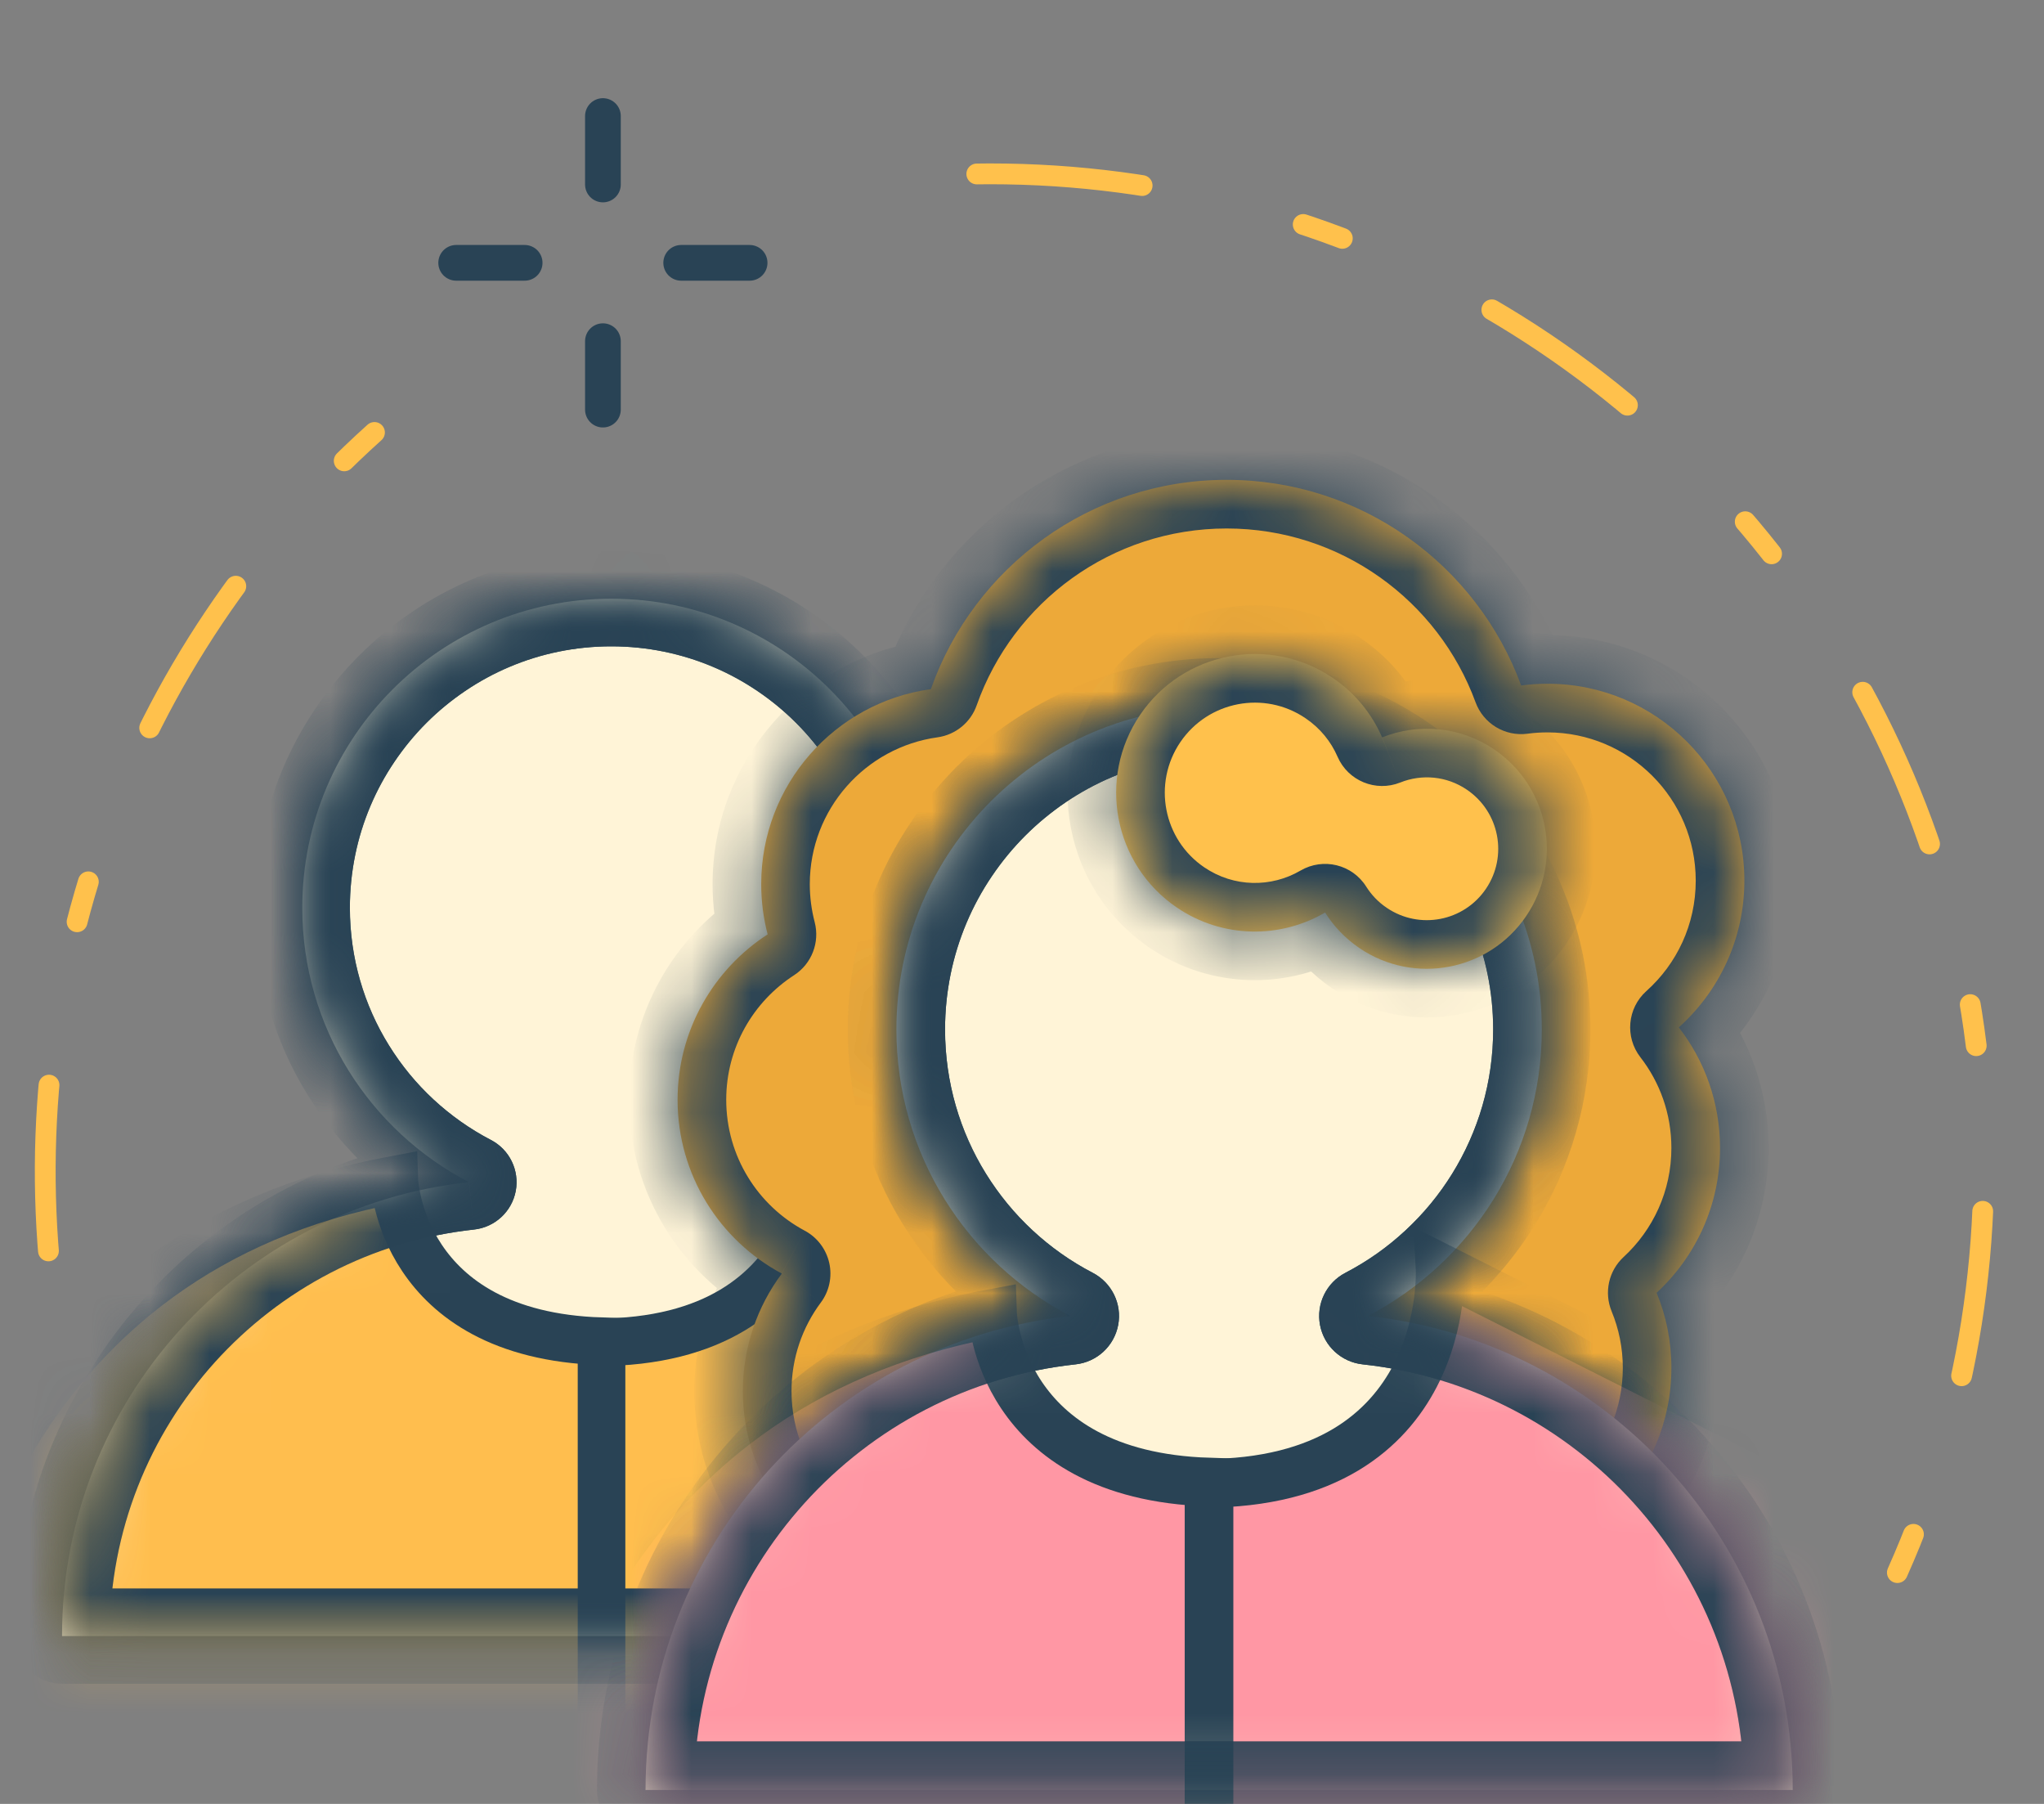 <svg width="34" height="30" viewBox="0 0 34 30" fill="none" xmlns="http://www.w3.org/2000/svg">
<rect x="0" y="0" width="34" height="30" fill="#808080" stroke="none"/>
<path d="M31.561 26.153C32.751 23.488 33.214 20.556 32.903 17.654C32.592 14.752 31.518 11.985 29.79 9.633C28.062 7.281 25.742 5.428 23.066 4.264C20.39 3.099 17.454 2.664 14.555 3.003" stroke="#FFC14C" stroke-width="0.346" stroke-linecap="round" stroke-dasharray="0.69 2.76 2.76 2.76"/>
<path d="M6.229 7.192C4.195 9.021 2.647 11.326 1.723 13.9C0.8 16.475 0.529 19.238 0.937 21.943" stroke="#FFC14C" stroke-width="0.346" stroke-linecap="round" stroke-dasharray="0.69 2.76 2.76 2.76"/>
<path d="M10.029 5.674L10.029 6.812" stroke="#294355" stroke-width="0.594" stroke-linecap="round"/>
<path d="M8.727 4.371L7.588 4.371" stroke="#294355" stroke-width="0.594" stroke-linecap="round"/>
<path d="M10.029 1.93L10.029 3.068" stroke="#294355" stroke-width="0.594" stroke-linecap="round"/>
<path d="M12.469 4.371L11.331 4.371" stroke="#294355" stroke-width="0.594" stroke-linecap="round"/>
<mask id="path-8-inside-1_2061_9466" fill="white">
<path fill-rule="evenodd" clip-rule="evenodd" d="M12.536 19.66C14.183 18.804 15.308 17.082 15.308 15.097C15.308 12.258 13.007 9.957 10.168 9.957C7.329 9.957 5.028 12.258 5.028 15.097C5.028 17.082 6.153 18.804 7.801 19.66C3.995 20.072 1.032 23.294 1.032 27.209H19.304C19.304 23.294 16.341 20.072 12.536 19.66Z"/>
</mask>
<path fill-rule="evenodd" clip-rule="evenodd" d="M12.536 19.66C14.183 18.804 15.308 17.082 15.308 15.097C15.308 12.258 13.007 9.957 10.168 9.957C7.329 9.957 5.028 12.258 5.028 15.097C5.028 17.082 6.153 18.804 7.801 19.66C3.995 20.072 1.032 23.294 1.032 27.209H19.304C19.304 23.294 16.341 20.072 12.536 19.66Z" fill="#FFF4D7"/>
<path d="M12.536 19.66L12.17 18.958C11.861 19.119 11.693 19.464 11.757 19.807C11.822 20.15 12.104 20.41 12.451 20.448L12.536 19.66ZM7.801 19.66L7.886 20.448C8.233 20.41 8.514 20.15 8.579 19.807C8.643 19.464 8.476 19.119 8.166 18.958L7.801 19.66ZM1.032 27.209H0.24C0.24 27.647 0.595 28.002 1.032 28.002L1.032 27.209ZM19.304 27.209V28.002C19.742 28.002 20.096 27.647 20.096 27.209H19.304ZM14.516 15.097C14.516 16.775 13.566 18.232 12.17 18.958L12.901 20.363C14.8 19.376 16.1 17.389 16.1 15.097H14.516ZM10.168 10.749C12.569 10.749 14.516 12.696 14.516 15.097H16.1C16.1 11.821 13.444 9.165 10.168 9.165V10.749ZM5.82 15.097C5.82 12.696 7.767 10.749 10.168 10.749V9.165C6.892 9.165 4.236 11.821 4.236 15.097H5.82ZM8.166 18.958C6.77 18.232 5.82 16.775 5.82 15.097H4.236C4.236 17.389 5.536 19.376 7.435 20.363L8.166 18.958ZM1.824 27.209C1.824 23.703 4.478 20.816 7.886 20.448L7.715 18.873C3.512 19.327 0.24 22.886 0.24 27.209H1.824ZM19.304 26.417H1.032V28.002H19.304V26.417ZM12.451 20.448C15.858 20.816 18.512 23.703 18.512 27.209H20.096C20.096 22.886 16.824 19.327 12.621 18.873L12.451 20.448Z" fill="#294355" mask="url(#path-8-inside-1_2061_9466)"/>
<mask id="mask0_2061_9466" style="mask-type:alpha" maskUnits="userSpaceOnUse" x="1" y="9" width="19" height="19">
<mask id="path-10-inside-2_2061_9466" fill="white">
<path fill-rule="evenodd" clip-rule="evenodd" d="M12.535 19.665C14.182 18.809 15.307 17.087 15.307 15.102C15.307 12.263 13.006 9.962 10.167 9.962C7.329 9.962 5.027 12.263 5.027 15.102C5.027 17.087 6.152 18.809 7.8 19.665C3.994 20.076 1.031 23.299 1.031 27.214H19.303C19.303 23.299 16.34 20.076 12.535 19.665Z"/>
</mask>
<path fill-rule="evenodd" clip-rule="evenodd" d="M12.535 19.665C14.182 18.809 15.307 17.087 15.307 15.102C15.307 12.263 13.006 9.962 10.167 9.962C7.329 9.962 5.027 12.263 5.027 15.102C5.027 17.087 6.152 18.809 7.8 19.665C3.994 20.076 1.031 23.299 1.031 27.214H19.303C19.303 23.299 16.34 20.076 12.535 19.665Z" fill="white"/>
<path d="M12.535 19.665L12.169 18.962C11.86 19.123 11.692 19.468 11.756 19.811C11.821 20.155 12.102 20.415 12.45 20.453L12.535 19.665ZM7.8 19.665L7.885 20.453C8.232 20.415 8.514 20.155 8.578 19.811C8.643 19.468 8.475 19.123 8.165 18.962L7.8 19.665ZM1.031 27.214H0.239C0.239 27.652 0.594 28.006 1.031 28.006L1.031 27.214ZM19.303 27.214V28.006C19.741 28.006 20.095 27.652 20.095 27.214H19.303ZM14.515 15.102C14.515 16.78 13.565 18.237 12.169 18.962L12.9 20.368C14.799 19.381 16.099 17.394 16.099 15.102H14.515ZM10.167 10.754C12.569 10.754 14.515 12.7 14.515 15.102H16.099C16.099 11.825 13.443 9.17 10.167 9.17V10.754ZM5.819 15.102C5.819 12.7 7.766 10.754 10.167 10.754V9.17C6.891 9.17 4.235 11.825 4.235 15.102H5.819ZM8.165 18.962C6.77 18.237 5.819 16.78 5.819 15.102H4.235C4.235 17.394 5.535 19.381 7.435 20.368L8.165 18.962ZM1.823 27.214C1.823 23.708 4.477 20.821 7.885 20.453L7.715 18.878C3.511 19.332 0.239 22.89 0.239 27.214H1.823ZM19.303 26.422H1.031V28.006H19.303V26.422ZM12.45 20.453C15.857 20.821 18.511 23.708 18.511 27.214H20.095C20.095 22.89 16.823 19.332 12.62 18.878L12.45 20.453Z" fill="#294355" mask="url(#path-10-inside-2_2061_9466)"/>
</mask>
<g mask="url(#mask0_2061_9466)">
<path d="M9.925 22.324C13.888 22.324 13.687 18.892 13.687 18.892L21.668 22.912V31.583H9.84C9.84 31.583 9.925 25.288 9.925 22.324Z" fill="#FFBE4E" stroke="#294355" stroke-width="0.792"/>
<path d="M10.006 22.306C6.642 22.201 6.559 19.619 6.559 19.619C0.231 20.796 -1.317 26.566 -1.301 29.303H10.006V22.306Z" fill="#FFBE4E" stroke="#294355" stroke-width="0.792"/>
</g>
<mask id="path-14-inside-3_2061_9466" fill="white">
<path fill-rule="evenodd" clip-rule="evenodd" d="M12.536 19.66C14.183 18.804 15.308 17.082 15.308 15.097C15.308 12.258 13.007 9.957 10.168 9.957C7.329 9.957 5.028 12.258 5.028 15.097C5.028 17.082 6.153 18.804 7.801 19.66C3.995 20.072 1.032 23.294 1.032 27.209H19.304C19.304 23.294 16.341 20.072 12.536 19.66Z"/>
</mask>
<path d="M12.536 19.66L12.17 18.958C11.861 19.119 11.693 19.464 11.757 19.807C11.822 20.15 12.104 20.41 12.451 20.448L12.536 19.66ZM7.801 19.66L7.886 20.448C8.233 20.41 8.514 20.15 8.579 19.807C8.643 19.464 8.476 19.119 8.166 18.958L7.801 19.66ZM1.032 27.209H0.24C0.24 27.647 0.595 28.002 1.032 28.002L1.032 27.209ZM19.304 27.209V28.002C19.742 28.002 20.096 27.647 20.096 27.209H19.304ZM14.516 15.097C14.516 16.775 13.566 18.232 12.17 18.958L12.901 20.363C14.8 19.376 16.1 17.389 16.1 15.097H14.516ZM10.168 10.749C12.569 10.749 14.516 12.696 14.516 15.097H16.1C16.1 11.821 13.444 9.165 10.168 9.165V10.749ZM5.82 15.097C5.82 12.696 7.767 10.749 10.168 10.749V9.165C6.892 9.165 4.236 11.821 4.236 15.097H5.82ZM8.166 18.958C6.77 18.232 5.82 16.775 5.82 15.097H4.236C4.236 17.389 5.536 19.376 7.435 20.363L8.166 18.958ZM1.824 27.209C1.824 23.703 4.478 20.816 7.886 20.448L7.715 18.873C3.512 19.327 0.24 22.886 0.24 27.209H1.824ZM19.304 26.417H1.032V28.002H19.304V26.417ZM12.451 20.448C15.858 20.816 18.512 23.703 18.512 27.209H20.096C20.096 22.886 16.824 19.327 12.621 18.873L12.451 20.448Z" fill="#294355" mask="url(#path-14-inside-3_2061_9466)"/>
<mask id="path-16-inside-4_2061_9466" fill="white">
<path fill-rule="evenodd" clip-rule="evenodd" d="M22.218 18.088C21.653 18.298 21.042 18.412 20.404 18.412C19.442 18.412 18.541 18.152 17.768 17.698C17.803 17.89 17.821 18.088 17.821 18.29C17.821 19.023 17.581 19.7 17.174 20.245C18.205 20.797 18.907 21.884 18.907 23.135C18.907 24.944 17.441 26.41 15.632 26.41C13.823 26.41 12.357 24.944 12.357 23.135C12.357 22.402 12.598 21.726 13.005 21.18C11.973 20.629 11.271 19.541 11.271 18.29C11.271 17.137 11.868 16.123 12.769 15.539C12.699 15.273 12.662 14.993 12.662 14.704C12.662 13.049 13.889 11.681 15.484 11.461C16.199 9.433 18.132 7.98 20.404 7.98C22.654 7.98 24.571 9.404 25.303 11.4C25.446 11.381 25.592 11.371 25.741 11.371C27.549 11.371 29.016 12.837 29.016 14.646C29.016 15.615 28.594 16.486 27.925 17.086C28.355 17.64 28.611 18.336 28.611 19.092C28.611 20.044 28.204 20.901 27.556 21.5C27.715 21.884 27.802 22.306 27.802 22.748C27.802 24.557 26.336 26.023 24.527 26.023C22.719 26.023 21.253 24.557 21.253 22.748C21.253 21.796 21.659 20.939 22.308 20.341C22.149 19.956 22.061 19.534 22.061 19.092C22.061 18.742 22.116 18.404 22.218 18.088Z"/>
</mask>
<path fill-rule="evenodd" clip-rule="evenodd" d="M22.218 18.088C21.653 18.298 21.042 18.412 20.404 18.412C19.442 18.412 18.541 18.152 17.768 17.698C17.803 17.89 17.821 18.088 17.821 18.29C17.821 19.023 17.581 19.7 17.174 20.245C18.205 20.797 18.907 21.884 18.907 23.135C18.907 24.944 17.441 26.41 15.632 26.41C13.823 26.41 12.357 24.944 12.357 23.135C12.357 22.402 12.598 21.726 13.005 21.18C11.973 20.629 11.271 19.541 11.271 18.29C11.271 17.137 11.868 16.123 12.769 15.539C12.699 15.273 12.662 14.993 12.662 14.704C12.662 13.049 13.889 11.681 15.484 11.461C16.199 9.433 18.132 7.98 20.404 7.98C22.654 7.98 24.571 9.404 25.303 11.4C25.446 11.381 25.592 11.371 25.741 11.371C27.549 11.371 29.016 12.837 29.016 14.646C29.016 15.615 28.594 16.486 27.925 17.086C28.355 17.64 28.611 18.336 28.611 19.092C28.611 20.044 28.204 20.901 27.556 21.5C27.715 21.884 27.802 22.306 27.802 22.748C27.802 24.557 26.336 26.023 24.527 26.023C22.719 26.023 21.253 24.557 21.253 22.748C21.253 21.796 21.659 20.939 22.308 20.341C22.149 19.956 22.061 19.534 22.061 19.092C22.061 18.742 22.116 18.404 22.218 18.088Z" fill="#EDA939"/>
<path d="M22.218 18.088L22.988 18.336C23.082 18.041 23 17.718 22.777 17.504C22.553 17.29 22.227 17.222 21.937 17.33L22.218 18.088ZM17.768 17.698L18.177 17C17.904 16.84 17.563 16.854 17.304 17.035C17.045 17.216 16.915 17.532 16.972 17.843L17.768 17.698ZM17.174 20.245L16.525 19.762C16.385 19.951 16.333 20.192 16.385 20.422C16.436 20.651 16.585 20.848 16.793 20.959L17.174 20.245ZM13.005 21.18L13.653 21.663C13.794 21.475 13.845 21.234 13.794 21.004C13.742 20.774 13.594 20.578 13.386 20.467L13.005 21.18ZM12.769 15.539L13.209 16.218C13.502 16.028 13.64 15.671 13.551 15.334L12.769 15.539ZM15.484 11.461L15.595 12.262C15.894 12.22 16.146 12.015 16.246 11.73L15.484 11.461ZM25.303 11.4L24.544 11.678C24.674 12.034 25.034 12.252 25.41 12.202L25.303 11.4ZM27.925 17.086L27.385 16.483C27.069 16.767 27.026 17.246 27.286 17.582L27.925 17.086ZM27.556 21.5L27.007 20.905C26.758 21.135 26.679 21.495 26.808 21.808L27.556 21.5ZM22.308 20.341L22.856 20.935C23.105 20.706 23.184 20.345 23.055 20.032L22.308 20.341ZM21.937 17.33C21.46 17.507 20.945 17.604 20.404 17.604V19.221C21.139 19.221 21.845 19.089 22.499 18.846L21.937 17.33ZM20.404 17.604C19.59 17.604 18.83 17.384 18.177 17L17.358 18.395C18.253 18.92 19.295 19.221 20.404 19.221V17.604ZM16.972 17.843C16.999 17.988 17.013 18.137 17.013 18.29H18.63C18.63 18.039 18.607 17.792 18.563 17.552L16.972 17.843ZM17.013 18.29C17.013 18.843 16.832 19.351 16.525 19.762L17.822 20.729C18.329 20.048 18.63 19.203 18.63 18.29H17.013ZM16.793 20.959C17.571 21.375 18.098 22.194 18.098 23.135H19.715C19.715 21.574 18.839 20.219 17.555 19.532L16.793 20.959ZM18.098 23.135C18.098 24.497 16.994 25.601 15.632 25.601V27.219C17.887 27.219 19.715 25.39 19.715 23.135H18.098ZM15.632 25.601C14.27 25.601 13.166 24.497 13.166 23.135H11.549C11.549 25.39 13.377 27.219 15.632 27.219V25.601ZM13.166 23.135C13.166 22.582 13.347 22.074 13.653 21.663L12.356 20.697C11.849 21.377 11.549 22.222 11.549 23.135H13.166ZM13.386 20.467C12.607 20.051 12.08 19.231 12.08 18.29H10.463C10.463 19.852 11.339 21.207 12.623 21.893L13.386 20.467ZM12.08 18.29C12.08 17.422 12.528 16.659 13.209 16.218L12.33 14.86C11.208 15.586 10.463 16.851 10.463 18.29H12.08ZM13.551 15.334C13.499 15.134 13.47 14.923 13.47 14.704H11.853C11.853 15.063 11.899 15.412 11.987 15.745L13.551 15.334ZM13.47 14.704C13.47 13.459 14.395 12.428 15.595 12.262L15.373 10.66C13.384 10.935 11.853 12.64 11.853 14.704H13.47ZM16.246 11.73C16.851 10.015 18.485 8.789 20.404 8.789V7.171C17.778 7.171 15.547 8.851 14.721 11.192L16.246 11.73ZM20.404 8.789C22.304 8.789 23.925 9.991 24.544 11.678L26.062 11.122C25.217 8.817 23.004 7.171 20.404 7.171V8.789ZM25.41 12.202C25.518 12.187 25.628 12.18 25.741 12.18V10.562C25.556 10.562 25.375 10.575 25.196 10.598L25.41 12.202ZM25.741 12.18C27.103 12.18 28.207 13.284 28.207 14.646H29.824C29.824 12.39 27.996 10.562 25.741 10.562V12.18ZM28.207 14.646C28.207 15.376 27.891 16.031 27.385 16.483L28.464 17.688C29.298 16.942 29.824 15.855 29.824 14.646H28.207ZM27.286 17.582C27.61 17.999 27.802 18.522 27.802 19.092H29.419C29.419 18.15 29.1 17.281 28.564 16.59L27.286 17.582ZM27.802 19.092C27.802 19.809 27.497 20.453 27.007 20.905L28.104 22.094C28.912 21.349 29.419 20.279 29.419 19.092H27.802ZM26.808 21.808C26.927 22.097 26.994 22.414 26.994 22.748H28.611C28.611 22.198 28.502 21.672 28.303 21.191L26.808 21.808ZM26.994 22.748C26.994 24.11 25.889 25.215 24.527 25.215V26.832C26.783 26.832 28.611 25.004 28.611 22.748H26.994ZM24.527 25.215C23.165 25.215 22.061 24.11 22.061 22.748H20.444C20.444 25.004 22.272 26.832 24.527 26.832V25.215ZM22.061 22.748C22.061 22.032 22.366 21.387 22.856 20.935L21.759 19.746C20.952 20.491 20.444 21.561 20.444 22.748H22.061ZM23.055 20.032C22.936 19.743 22.87 19.426 22.87 19.092H21.253C21.253 19.642 21.362 20.168 21.56 20.649L23.055 20.032ZM22.87 19.092C22.87 18.827 22.911 18.573 22.988 18.336L21.448 17.841C21.321 18.236 21.253 18.657 21.253 19.092H22.87Z" fill="#294355" mask="url(#path-16-inside-4_2061_9466)"/>
<mask id="path-18-inside-5_2061_9466" fill="white">
<path fill-rule="evenodd" clip-rule="evenodd" d="M22.752 21.886C24.472 20.991 25.646 19.193 25.646 17.121C25.646 14.156 23.243 11.753 20.278 11.753C17.314 11.753 14.911 14.156 14.911 17.121C14.911 19.193 16.085 20.991 17.805 21.886C13.832 22.316 10.738 25.681 10.738 29.769H29.82C29.82 25.681 26.726 22.315 22.752 21.886Z"/>
</mask>
<path fill-rule="evenodd" clip-rule="evenodd" d="M22.752 21.886C24.472 20.991 25.646 19.193 25.646 17.121C25.646 14.156 23.243 11.753 20.278 11.753C17.314 11.753 14.911 14.156 14.911 17.121C14.911 19.193 16.085 20.991 17.805 21.886C13.832 22.316 10.738 25.681 10.738 29.769H29.82C29.82 25.681 26.726 22.315 22.752 21.886Z" fill="#FFF4D7"/>
<path d="M22.752 21.886L22.379 21.168C22.062 21.333 21.891 21.685 21.957 22.035C22.023 22.386 22.311 22.651 22.665 22.69L22.752 21.886ZM17.805 21.886L17.892 22.69C18.247 22.651 18.534 22.386 18.6 22.035C18.666 21.685 18.494 21.333 18.178 21.168L17.805 21.886ZM10.738 29.769H9.93C9.93 30.215 10.292 30.578 10.738 30.578V29.769ZM29.82 29.769V30.578C30.266 30.578 30.628 30.215 30.628 29.769H29.82ZM24.837 17.121C24.837 18.88 23.841 20.407 22.379 21.168L23.125 22.603C25.102 21.575 26.455 19.507 26.455 17.121H24.837ZM20.278 12.562C22.796 12.562 24.837 14.603 24.837 17.121H26.455C26.455 13.71 23.689 10.945 20.278 10.945V12.562ZM15.72 17.121C15.72 14.603 17.761 12.562 20.278 12.562V10.945C16.867 10.945 14.102 13.71 14.102 17.121H15.72ZM18.178 21.168C16.715 20.408 15.72 18.88 15.72 17.121H14.102C14.102 19.507 15.455 21.575 17.432 22.603L18.178 21.168ZM11.547 29.769C11.547 26.099 14.325 23.076 17.892 22.69L17.718 21.082C13.338 21.556 9.93 25.264 9.93 29.769H11.547ZM29.82 28.96H10.738V30.578H29.82V28.96ZM22.665 22.69C26.233 23.075 29.011 26.098 29.011 29.769H30.628C30.628 25.263 27.219 21.555 22.839 21.082L22.665 22.69Z" fill="#294355" mask="url(#path-18-inside-5_2061_9466)"/>
<mask id="mask1_2061_9466" style="mask-type:alpha" maskUnits="userSpaceOnUse" x="10" y="11" width="20" height="19">
<mask id="path-20-inside-6_2061_9466" fill="white">
<path fill-rule="evenodd" clip-rule="evenodd" d="M22.754 21.889C24.473 20.994 25.648 19.196 25.648 17.124C25.648 14.159 23.245 11.756 20.28 11.756C17.316 11.756 14.913 14.159 14.913 17.124C14.913 19.196 16.087 20.994 17.807 21.889C13.833 22.318 10.739 25.684 10.739 29.772H29.821C29.821 25.684 26.727 22.319 22.754 21.889Z"/>
</mask>
<path fill-rule="evenodd" clip-rule="evenodd" d="M22.754 21.889C24.473 20.994 25.648 19.196 25.648 17.124C25.648 14.159 23.245 11.756 20.28 11.756C17.316 11.756 14.913 14.159 14.913 17.124C14.913 19.196 16.087 20.994 17.807 21.889C13.833 22.318 10.739 25.684 10.739 29.772H29.821C29.821 25.684 26.727 22.319 22.754 21.889Z" fill="white"/>
<path d="M22.754 21.889L22.381 21.171C22.064 21.336 21.893 21.688 21.959 22.038C22.025 22.389 22.312 22.654 22.667 22.693L22.754 21.889ZM17.807 21.889L17.894 22.693C18.248 22.654 18.536 22.389 18.602 22.038C18.667 21.688 18.496 21.336 18.18 21.171L17.807 21.889ZM10.739 29.772H9.931C9.931 30.218 10.293 30.581 10.739 30.581V29.772ZM29.821 29.772V30.581C30.267 30.581 30.629 30.218 30.629 29.772H29.821ZM24.839 17.124C24.839 18.883 23.843 20.411 22.381 21.171L23.127 22.606C25.104 21.578 26.457 19.51 26.457 17.124H24.839ZM20.28 12.565C22.798 12.565 24.839 14.606 24.839 17.124H26.457C26.457 13.713 23.691 10.948 20.28 10.948V12.565ZM15.721 17.124C15.721 14.606 17.762 12.565 20.28 12.565V10.948C16.869 10.948 14.104 13.713 14.104 17.124H15.721ZM18.18 21.171C16.717 20.41 15.721 18.883 15.721 17.124H14.104C14.104 19.509 15.457 21.578 17.434 22.606L18.18 21.171ZM11.548 29.772C11.548 26.101 14.326 23.078 17.894 22.693L17.72 21.085C13.34 21.558 9.931 25.266 9.931 29.772H11.548ZM29.821 28.963H10.739V30.581H29.821V28.963ZM22.667 22.693C26.234 23.079 29.012 26.101 29.012 29.772H30.629C30.629 25.267 27.22 21.559 22.841 21.085L22.667 22.693Z" fill="#294355" mask="url(#path-20-inside-6_2061_9466)"/>
</mask>
<g mask="url(#mask1_2061_9466)">
<path d="M20.025 24.669C24.164 24.669 23.954 21.084 23.954 21.084L32.288 25.283V34.337H19.936C19.936 34.337 20.026 27.764 20.025 24.669Z" fill="#FF97A4" stroke="#294355" stroke-width="0.809"/>
<path d="M20.111 24.648C16.598 24.538 16.51 21.842 16.51 21.842C9.902 23.071 8.285 29.096 8.303 31.955H20.111V24.648Z" fill="#FF97A4" stroke="#294355" stroke-width="0.809"/>
</g>
<mask id="path-24-inside-7_2061_9466" fill="white">
<path fill-rule="evenodd" clip-rule="evenodd" d="M22.752 21.886C24.472 20.991 25.646 19.193 25.646 17.121C25.646 14.156 23.243 11.753 20.278 11.753C17.314 11.753 14.911 14.156 14.911 17.121C14.911 19.193 16.085 20.991 17.805 21.886C13.832 22.316 10.738 25.681 10.738 29.769H29.82C29.82 25.681 26.726 22.315 22.752 21.886Z"/>
</mask>
<path d="M22.752 21.886L22.379 21.168C22.062 21.333 21.891 21.685 21.957 22.035C22.023 22.386 22.311 22.651 22.665 22.69L22.752 21.886ZM17.805 21.886L17.892 22.69C18.247 22.651 18.534 22.386 18.6 22.035C18.666 21.685 18.494 21.333 18.178 21.168L17.805 21.886ZM10.738 29.769H9.93C9.93 30.215 10.292 30.578 10.738 30.578V29.769ZM29.82 29.769V30.578C30.266 30.578 30.628 30.215 30.628 29.769H29.82ZM24.837 17.121C24.837 18.88 23.841 20.407 22.379 21.168L23.125 22.603C25.102 21.575 26.455 19.507 26.455 17.121H24.837ZM20.278 12.562C22.796 12.562 24.837 14.603 24.837 17.121H26.455C26.455 13.71 23.689 10.945 20.278 10.945V12.562ZM15.72 17.121C15.72 14.603 17.761 12.562 20.278 12.562V10.945C16.867 10.945 14.102 13.71 14.102 17.121H15.72ZM18.178 21.168C16.715 20.408 15.72 18.88 15.72 17.121H14.102C14.102 19.507 15.455 21.575 17.432 22.603L18.178 21.168ZM11.547 29.769C11.547 26.099 14.325 23.076 17.892 22.69L17.718 21.082C13.338 21.556 9.93 25.264 9.93 29.769H11.547ZM29.82 28.96H10.738V30.578H29.82V28.96ZM22.665 22.69C26.233 23.075 29.011 26.098 29.011 29.769H30.628C30.628 25.263 27.219 21.555 22.839 21.082L22.665 22.69Z" fill="#294355" mask="url(#path-24-inside-7_2061_9466)"/>
<mask id="path-26-inside-8_2061_9466" fill="white">
<path fill-rule="evenodd" clip-rule="evenodd" d="M22.169 11.274C21.114 10.559 19.679 10.835 18.964 11.889C18.249 12.944 18.524 14.379 19.579 15.095C20.34 15.61 21.298 15.611 22.042 15.176C22.185 15.404 22.377 15.607 22.614 15.768C23.526 16.386 24.767 16.148 25.386 15.236C26.005 14.323 25.767 13.082 24.854 12.463C24.284 12.077 23.585 12.025 22.99 12.263C22.822 11.875 22.545 11.529 22.169 11.274Z"/>
</mask>
<path fill-rule="evenodd" clip-rule="evenodd" d="M22.169 11.274C21.114 10.559 19.679 10.835 18.964 11.889C18.249 12.944 18.524 14.379 19.579 15.095C20.34 15.61 21.298 15.611 22.042 15.176C22.185 15.404 22.377 15.607 22.614 15.768C23.526 16.386 24.767 16.148 25.386 15.236C26.005 14.323 25.767 13.082 24.854 12.463C24.284 12.077 23.585 12.025 22.99 12.263C22.822 11.875 22.545 11.529 22.169 11.274Z" fill="#FFC14C"/>
<path d="M22.042 15.176L22.727 14.747C22.495 14.376 22.011 14.257 21.633 14.478L22.042 15.176ZM22.99 12.263L22.249 12.585C22.423 12.986 22.885 13.176 23.291 13.014L22.99 12.263ZM19.633 12.343C20.098 11.658 21.03 11.479 21.715 11.944L22.623 10.605C21.198 9.639 19.261 10.011 18.295 11.436L19.633 12.343ZM20.033 14.425C19.348 13.961 19.169 13.028 19.633 12.343L18.295 11.436C17.329 12.86 17.701 14.798 19.125 15.764L20.033 14.425ZM21.633 14.478C21.148 14.762 20.526 14.76 20.033 14.425L19.125 15.764C20.154 16.461 21.448 16.46 22.451 15.873L21.633 14.478ZM23.068 15.098C22.925 15.002 22.812 14.881 22.727 14.747L21.357 15.605C21.558 15.927 21.828 16.212 22.16 16.437L23.068 15.098ZM24.717 14.782C24.349 15.325 23.61 15.466 23.068 15.098L22.16 16.437C23.442 17.306 25.186 16.972 26.055 15.69L24.717 14.782ZM24.4 13.133C24.943 13.501 25.085 14.239 24.717 14.782L26.055 15.69C26.925 14.407 26.59 12.663 25.308 11.794L24.4 13.133ZM23.291 13.014C23.647 12.871 24.062 12.903 24.4 13.133L25.308 11.794C24.506 11.25 23.523 11.178 22.69 11.512L23.291 13.014ZM21.715 11.944C21.961 12.11 22.14 12.334 22.249 12.585L23.732 11.941C23.504 11.416 23.13 10.948 22.623 10.605L21.715 11.944Z" fill="#294355" mask="url(#path-26-inside-8_2061_9466)"/>
</svg>

